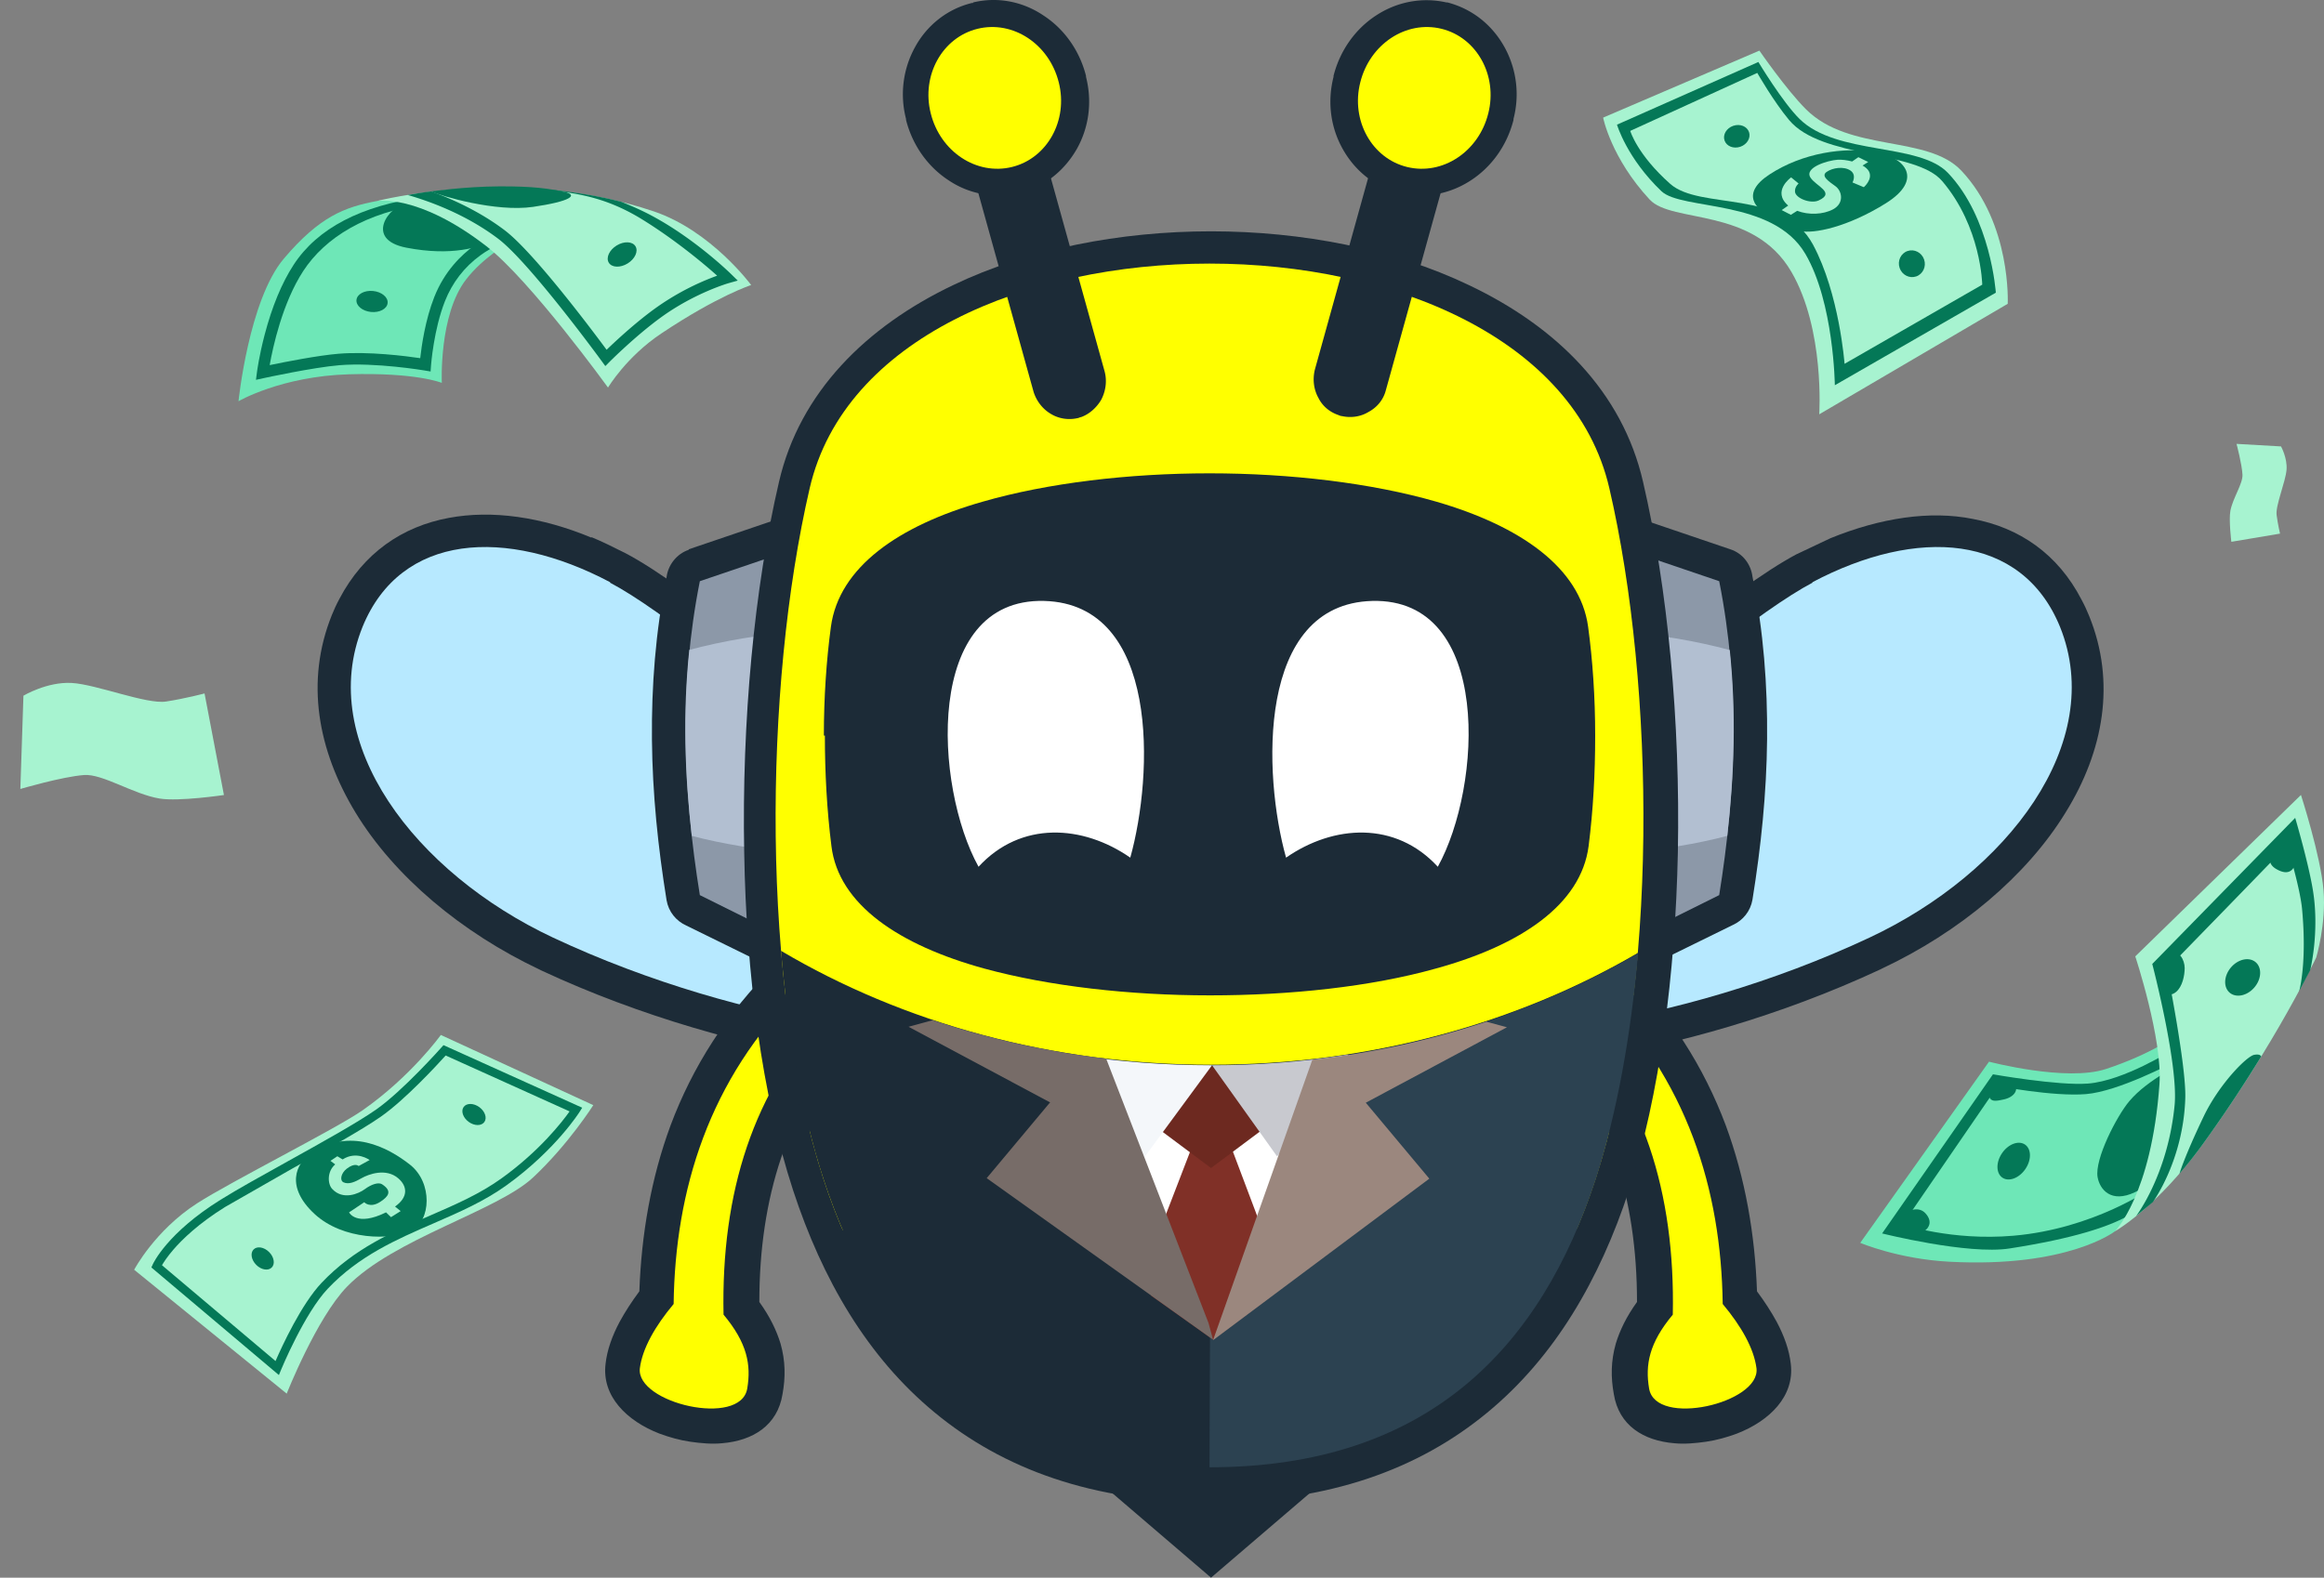<svg xmlns="http://www.w3.org/2000/svg" width="296" height="201" fill="none" xmlns:v="https://vecta.io/nano"><rect width="100%" height="100%" fill="#808080" stroke="none"/><style><![CDATA[.B{fill-rule:evenodd}.C{fill:#1c2b37}.D{fill:#a7f3d0}.E{fill:#047857}]]></style><path d="M75.717 78.109l-3.66-1.677c-4.88-2-9.567-2.774-13.42-2-3.403.645-6.228 2.58-7.962 5.87-.193.323-.385.774-.578 1.29-2.311 5.677-1.091 11.805 2.376 17.418 4.109 6.709 11.301 12.709 19.776 16.708l.257.129c11.814 5.548 24.592 9.096 34.673 10.58 8.412 1.225 14.383 1.483 15.154.451 1.348-3.032-3.66-10.257-10.787-18.191-11.622-13.031-28.702-26.772-35.829-30.578zm-.385-9.676c1.413.581 2.825 1.29 4.366 2.064 7.769 4.064 26.005 18.772 38.269 32.513 9.246 10.386 15.346 20.772 12.199 27.481-2.247 4.774-11.75 6.257-24.078 4.451-10.851-1.613-24.528-5.419-37.113-11.289l-.257-.129c-9.952-4.709-18.492-11.87-23.436-19.998-4.816-7.935-6.421-16.708-3.018-25.159.257-.645.578-1.355.963-2.064 3.082-5.87 8.026-9.225 13.934-10.321 5.522-1.032 11.815-.129 18.171 2.516v-.064z" class="C"/><path d="M77.707 74.174c-13.291-7.032-26.647-6.257-31.527 5.677-5.971 14.773 6.678 31.352 24.271 39.609 24.464 11.483 52.973 14.902 55.734 9.031 5.522-11.869-35.957-47.672-48.478-54.252v-.064z" fill="#b7e9ff" class="B"/><path d="M85.413 143.363c2.761-7.354 7.063-14.257 13.355-20.45 2.119-2.064 5.265-3.096 7.577-2.903 1.22.065 2.376.516 3.339 1.161 1.284.968 2.119 2.323 2.247 4.065.129 1.935-.706 4.193-3.082 6.773-4.302 4.516-7.384 9.741-9.374 15.547-1.862 5.548-2.761 11.676-2.761 18.32 1.348 1.871 2.183 3.613 2.697 5.29.642 2.258.642 4.322.257 6.451-.642 4-3.788 5.935-7.705 6.258-1.284.129-2.697 0-4.045-.194S85.22 183.1 84 182.649c-4.174-1.613-7.384-4.774-6.87-8.902.193-1.742.835-3.548 1.798-5.355.706-1.29 1.541-2.58 2.504-3.87.257-7.225 1.477-14.386 3.981-21.159zm3.082 26.513c-.706.903-1.284 1.742-1.669 2.58-.45.839-.706 1.613-.77 2.258-.064.71.578-.838 1.156-.58.642.258 1.348.451 2.055.58.578.065 1.156.129 1.605.129 0-.451 0-.903-.193-1.29-.257-.968-.899-2-1.926-3.29l-.257-.322v-.065z" class="C"/><path d="M101.85 126.074c-11.557 11.418-15.859 25.546-16.052 40.06-2.376 2.839-3.981 5.677-4.302 8.193-.514 4.451 12.842 7.548 13.677 2.581.514-3.032 0-5.806-3.018-9.419-.321-15.547 3.788-28.577 13.355-38.576 4.816-5.032-.963-5.484-3.724-2.774l.064-.065z" fill="#ff0" class="B"/><path d="M219.801 143.363c-2.761-7.354-7.063-14.257-13.355-20.45-2.119-2.064-5.266-3.096-7.577-2.903-1.22.065-2.376.516-3.339 1.161-1.284.968-2.119 2.323-2.247 4.065-.129 1.935.706 4.193 3.082 6.773 4.302 4.516 7.384 9.741 9.374 15.547 1.862 5.548 2.761 11.676 2.761 18.32-1.348 1.871-2.183 3.613-2.697 5.29-.642 2.258-.642 4.322-.256 6.451.642 4 3.788 5.935 7.705 6.258 1.284.129 2.697 0 4.045-.194s2.697-.581 3.917-1.032c4.173-1.613 7.384-4.774 6.87-8.902-.193-1.742-.835-3.548-1.798-5.355-.706-1.29-1.541-2.58-2.504-3.87-.257-7.225-1.477-14.386-3.981-21.159zm-3.082 26.513c.706.903 1.284 1.742 1.669 2.58.45.839.707 1.613.771 2.258.064.71-.578-.838-1.156-.58-.642.258-1.348.451-2.054.58-.578.065-1.156.129-1.606.129 0-.451 0-.903.193-1.29.257-.968.899-2 1.926-3.29l.257-.322v-.065z" class="C"/><path d="M203.364 126.074c11.557 11.418 15.859 25.546 16.052 40.06 2.376 2.839 3.981 5.677 4.302 8.193.514 4.451-12.842 7.548-13.677 2.581-.513-3.032 0-5.806 3.018-9.419.321-15.547-3.788-28.577-13.355-38.576-4.816-5.032.963-5.484 3.724-2.774l-.064-.065z" fill="#ff0" class="B"/><path d="M98.126 75.465l-5.329 1.806c-.963 5.677-1.348 11.289-1.284 16.837.064 5.677.578 11.353 1.413 17.03l3.852 1.935 1.348-37.608zm-10.402-5.483l13.484-4.58c.449-.129.963-.258 1.541-.194 2.311.064 4.173 2.064 4.109 4.387l-1.798 50.317c0 .581-.192 1.162-.449 1.742-1.027 2.129-3.532 2.968-5.651 1.935l-11.558-5.676c-1.284-.581-2.247-1.742-2.504-3.226-1.091-6.773-1.798-13.547-1.862-20.449-.064-6.838.45-13.74 1.862-20.707.193-1.548 1.284-2.967 2.825-3.484v-.064z" class="C"/><g class="B"><path d="M102.621 69.465l-13.484 4.58c-2.697 13.547-2.119 26.836 0 39.996l11.686 5.806 1.798-50.318v-.065z" fill="#8c98a8"/><path d="M87.788 82.819c-.835 7.999-.578 15.869.321 23.674 3.917 1.033 8.347 1.742 13.099 2.194l.963-28.255c-5.265.387-10.145 1.226-14.447 2.387h.064z" fill="#b2bfd1"/></g><path d="M228.792 70.627l4.366-2.064c6.357-2.58 12.649-3.548 18.107-2.451 5.907 1.097 10.851 4.451 13.869 10.322.385.71.706 1.419.963 2.064 3.403 8.386 1.862 17.159-3.018 25.029-4.944 8.064-13.484 15.224-23.372 19.869l-.257.129c-12.585 5.87-26.133 9.676-36.984 11.289-12.264 1.806-21.767.323-23.95-4.451-3.082-6.709 2.889-17.03 12.135-27.352 12.2-13.676 30.436-28.319 38.141-32.384zm7.641 5.741c-1.285.516-2.505 1.097-3.66 1.677-7.128 3.742-24.143 17.546-35.829 30.577-7.127 8-12.136 15.16-10.787 18.128.77 1.096 6.677.838 15.153-.387 10.081-1.484 22.794-5.032 34.673-10.58l.257-.129c8.476-3.935 15.667-9.999 19.776-16.708 3.468-5.677 4.688-11.805 2.376-17.418-.192-.516-.385-.968-.578-1.29-1.733-3.355-4.559-5.225-7.962-5.87-3.852-.71-8.54 0-13.419 2z" class="C"/><path d="M230.846 74.174c13.292-7.032 26.647-6.257 31.527 5.677 5.972 14.773-6.678 31.352-24.271 39.609-24.464 11.483-52.973 14.902-55.734 9.031-5.522-11.869 35.958-47.672 48.478-54.252v-.064z" fill="#b7e9ff" class="B"/><path d="M206.897 65.401l13.484 4.58c1.605.516 2.632 1.935 2.825 3.483 1.412 6.967 1.926 13.87 1.862 20.707-.064 6.903-.771 13.676-1.862 20.45-.257 1.483-1.22 2.645-2.504 3.225l-11.558 5.677c-2.119 1.032-4.623.129-5.65-1.935-.257-.581-.386-1.161-.45-1.742l-1.798-50.317c-.064-2.322 1.734-4.322 4.11-4.387.513 0 1.027 0 1.477.194l.064.064zm8.411 11.87l-5.329-1.806 1.348 37.608 3.853-1.935c.834-5.677 1.348-11.353 1.412-17.03.065-5.612-.321-11.225-1.284-16.837z" class="C"/><g class="B"><path d="M205.484 69.465l13.484 4.58c2.697 13.547 2.119 26.836 0 39.996l-11.686 5.806-1.798-50.318v-.065z" fill="#8c98a8"/><path d="M220.316 82.819c.835 7.999.578 15.869-.321 23.674-3.917 1.033-8.347 1.742-13.099 2.194l-1.027-28.255c5.265.387 10.145 1.226 14.447 2.387z" fill="#b2bfd1"/></g><path d="M209.272 61.402c3.146 13.547 4.752 30.513 4.431 47.221-.321 15.546-2.312 30.9-6.229 43.027-3.724 11.354-9.438 21.224-18.043 28.32-8.668 7.16-20.097 11.418-35.186 11.418s-26.519-4.258-35.187-11.418c-8.604-7.096-14.319-16.966-18.043-28.32-3.981-12.192-5.971-27.481-6.228-43.027-.321-16.708 1.284-33.739 4.43-47.221 2.633-11.418 11.109-19.804 22.217-25.094 9.567-4.58 21.253-6.838 32.811-6.838s23.244 2.258 32.811 6.838c11.172 5.29 19.584 13.612 22.216 25.094zm-4.43 47.092c.321-15.999-1.22-32.19-4.238-45.157-1.991-8.644-8.668-15.095-17.593-19.353-8.412-4-18.814-5.999-29.216-5.999s-20.804 2-29.215 5.999c-8.925 4.193-15.603 10.644-17.593 19.353-3.018 12.902-4.559 29.158-4.238 45.157.321 14.708 2.119 29.222 5.843 40.576 3.21 9.87 8.09 18.385 15.346 24.384 7.191 5.935 16.823 9.419 29.793 9.419s22.602-3.484 29.793-9.419c7.256-5.934 12.136-14.45 15.346-24.384 3.724-11.354 5.586-25.868 5.843-40.576h.129z" class="C"/><g class="B"><path d="M204.97 62.175c5.908 25.481 6.229 63.542-1.733 87.991-6.935 21.224-21.189 36.706-49.185 36.706s-42.249-15.482-49.184-36.706c-7.962-24.514-7.641-62.509-1.734-87.991 8.861-38.125 92.975-38.125 101.836 0z" fill="#ff0"/><path d="M100.117 127.782c.642 5.419 1.605 10.708 2.761 15.546 9.952 5.226 21.638 10.645 38.268 11.225l12.907 8.773 12.906-8.773c16.63-.58 28.316-5.999 38.268-11.225 1.156-4.838 2.119-10.127 2.761-15.546-11.943 9.031-31.398 15.417-53.935 15.417s-41.929-6.386-53.936-15.417zm100.166 30.19c-7.769 17.224-21.703 29.094-46.23 29.094s-38.462-11.87-46.231-29.094c7.448 4.967 18.492 8.128 30.692 8.644l15.539 11.677 15.538-11.677c12.2-.516 23.244-3.677 30.692-8.644z" class="C"/></g><path d="M101.015 129.265l1.028 6.516 1.477 7.096c4.879 2.516 10.209 5.161 16.245 7.16 6.164 2.065 13.227 3.548 21.445 3.871h.193l12.713 8.644 12.714-8.644h.193c8.218-.323 15.217-1.806 21.445-3.871 6.1-1.999 11.366-4.644 16.245-7.16.578-2.258 1.028-4.645 1.477-7.096.386-2.129.707-4.322 1.028-6.516-6.1 4.322-13.87 7.999-22.859 10.58s-19.263 4.064-30.178 4.064-21.189-1.484-30.179-4.064-16.823-6.258-22.858-10.58h-.129zm-.321 6.645c-.449-2.645-.899-5.354-1.22-8.128l-.193-1.549 1.284.968c6.1 4.645 14.19 8.515 23.693 11.225 8.861 2.516 19.006 3.999 29.793 3.999s20.933-1.483 29.793-3.999c9.503-2.71 17.594-6.645 23.694-11.225l1.284-.968-.193 1.549c-.321 2.774-.706 5.483-1.22 8.128-.449 2.58-.963 5.096-1.541 7.483v.322c-.064 0-.321.129-.321.129-5.008 2.581-10.402 5.29-16.694 7.355-6.229 2.064-13.292 3.612-21.639 3.935l-13.099 8.902-13.098-8.902c-8.283-.323-15.346-1.807-21.639-3.935s-11.75-4.774-16.694-7.355l-.257-.129v-.322c-.642-2.451-1.156-4.967-1.605-7.483h-.129zm100.231 22.191c-3.917 8.709-9.439 16.127-17.08 21.288-7.64 5.225-17.4 8.193-29.793 8.193s-22.152-3.032-29.793-8.193c-7.641-5.225-13.163-12.579-17.08-21.288l-.963-2.129 1.927 1.29c3.66 2.452 8.283 4.452 13.484 5.935 5.136 1.419 10.851 2.387 16.887 2.581h.192l15.346 11.482 15.282-11.482h.193c6.035-.258 11.75-1.162 16.887-2.645 5.201-1.484 9.76-3.484 13.484-5.935l1.926-1.29-.963 2.128.064.065zm-17.85 20.449c6.806-4.644 11.879-11.095 15.667-18.707-3.403 2-7.448 3.677-11.879 4.902-5.201 1.484-10.915 2.387-16.951 2.645l-15.796 11.87-15.795-11.87c-6.036-.258-11.815-1.161-16.951-2.645-4.431-1.225-8.476-2.902-11.879-4.902 3.724 7.612 8.797 14.063 15.667 18.707 7.448 5.032 16.887 8 29.023 8s21.638-2.903 29.022-8h-.128z" class="C"/><path d="M114.178 81.271c-.513 3.935-.834 8.322-.834 12.708s.256 8.773.77 12.966c.45 3.484 5.779 6.387 13.291 8.516 7.513 2.064 17.016 3.096 26.583 3.096s19.07-1.032 26.583-3.096c7.576-2.065 12.842-4.968 13.291-8.516.514-4.193.771-8.644.771-12.966s-.257-8.773-.835-12.708c-.514-3.742-5.779-6.709-13.292-8.902s-17.015-3.29-26.582-3.29-19.07 1.097-26.583 3.29-12.777 5.161-13.291 8.902h.128zm-9.246 12.45c0-4.838.321-9.612.899-13.87 1.027-7.612 8.668-12.902 19.327-15.934 8.283-2.387 18.621-3.613 28.894-3.613s20.611 1.226 28.894 3.613c10.659 3.096 18.3 8.386 19.327 15.934.578 4.258.899 8.967.899 13.87s-.256 9.483-.834 14.063c-.963 7.483-8.669 12.644-19.456 15.611-8.283 2.323-18.556 3.419-28.766 3.419s-20.482-1.161-28.765-3.419c-10.787-2.967-18.557-8.128-19.456-15.611-.578-4.58-.834-9.354-.834-14.063h-.129z" class="C"/><g class="B"><path d="M110.005 80.432c-1.092 8.064-1.156 17.934 0 26.836 2.632 20.45 85.526 20.45 88.159 0 1.156-8.902 1.092-18.772 0-26.836-2.825-21.159-85.27-21.159-88.095 0h-.064z" class="C"/><path d="M143.96 109.267c-6.036-4.193-13.934-4.709-19.327 1.162-5.651-10.193-6.999-34.255 8.347-33.868 14.768.387 13.933 22.127 10.98 32.706zm19.841 0c6.036-4.193 13.933-4.709 19.327 1.162 5.65-10.193 6.999-34.255-8.347-33.868-14.768.387-13.934 22.127-10.98 32.706z" fill="#fff"/></g><g class="C"><path d="M126.25 12.891h-.065v.194l9.824 35.351s0 .065.065.129h.128s.064 0 .129-.065v-.129l-9.76-35.158v-.193c-.065 0-.129 0-.129-.065h-.128l-.064-.065zm-1.156-4.193a4.76 4.76 0 0 1 3.531.452c1.028.581 1.862 1.613 2.248 2.838l9.824 35.351c.321 1.226.128 2.516-.45 3.613-.578.968-1.477 1.806-2.568 2.193-.129 0-.321.129-.45.129-1.155.258-2.375.065-3.338-.516-1.028-.581-1.863-1.613-2.248-2.838l-9.824-35.351c-.321-1.226-.128-2.516.45-3.613.578-1.032 1.605-1.871 2.825-2.258z"/><path d="M125.608 10.697c1.284-.387 2.632.387 3.017 1.742l9.824 35.351c.386 1.29-.385 2.645-1.733 3.032-1.284.387-2.633-.387-3.018-1.677l-9.824-35.351c-.385-1.29.385-2.645 1.669-3.032l.065-.064z" class="B"/><path d="M123.938.311c3.211-.774 6.421-.065 8.989 1.677 2.569 1.677 4.559 4.387 5.394 7.677v.129c.835 3.29.321 6.515-1.156 9.16-1.541 2.709-4.045 4.838-7.255 5.612h-.129c-3.21.774-6.421.129-8.989-1.613-2.568-1.677-4.559-4.387-5.394-7.677v-.129a12.45 12.45 0 0 1 1.156-9.16c1.477-2.709 4.045-4.838 7.256-5.612h.128V.311zm5.137 7.29c-1.092-.71-2.44-1.032-3.724-.71s-2.248 1.161-2.89 2.322c-.642 1.226-.899 2.774-.513 4.322.385 1.613 1.348 2.903 2.504 3.677 1.091.71 2.44 1.032 3.724.71.578-.129 1.092-.387 1.541-.71 1.669-1.29 2.44-3.548 1.862-5.935-.385-1.613-1.348-2.903-2.504-3.677z"/></g><path d="M124.516 3.666c4.495-1.097 9.118 1.935 10.338 6.838 1.22 4.838-1.477 9.676-5.972 10.773s-9.117-1.935-10.337-6.838c-1.22-4.838 1.476-9.676 5.971-10.773z" fill="#ff0" class="B"/><g class="C"><path d="M181.919 12.891h-.192l-.065.064v.194c-.064 0-9.824 35.158-9.824 35.158v.129s0 .065.129.065h.128s.064 0 .064-.129l9.824-35.351v-.194l-.064.065zm-2.376-4c1.028-.581 2.312-.774 3.532-.452 1.284.387 2.247 1.226 2.825 2.258s.771 2.322.45 3.613l-9.824 35.351c-.321 1.29-1.156 2.258-2.248 2.838-.963.581-2.183.774-3.339.516-.128 0-.321-.065-.449-.129-1.156-.387-2.055-1.161-2.568-2.193-.578-1.032-.771-2.322-.45-3.613l9.824-35.351a4.54 4.54 0 0 1 2.247-2.838z"/><path d="M182.497 10.891c-1.284-.387-2.633.387-3.018 1.742l-9.824 35.351c-.385 1.29.385 2.645 1.67 3.032s2.632-.387 3.017-1.677l9.824-35.351c.386-1.29-.385-2.645-1.733-3.032l.064-.064z" class="B"/><path d="M182.754 7.149c-1.285-.323-2.633 0-3.725.71-1.219.774-2.118 2.064-2.504 3.612-.578 2.387.257 4.645 1.862 5.935.45.323.964.581 1.541.71h.065c1.284.322 2.632 0 3.724-.71 1.22-.774 2.119-2.064 2.504-3.612.385-1.613.128-3.161-.514-4.387-.642-1.161-1.605-2-2.889-2.322l-.064.065zm-7.513-5.161c2.633-1.742 5.843-2.387 8.989-1.677h.129c3.21.839 5.714 2.903 7.256 5.677a12.45 12.45 0 0 1 1.155 9.16v.129c-.834 3.29-2.825 5.999-5.393 7.677-2.633 1.742-5.843 2.387-8.99 1.677h-.128c-3.21-.839-5.715-2.903-7.256-5.677-1.476-2.645-1.99-5.87-1.155-9.16v-.129c.834-3.29 2.825-5.999 5.393-7.677z"/></g><path d="M183.588 3.666c-4.494-1.097-9.117 1.935-10.337 6.838-1.22 4.838 1.476 9.676 5.971 10.773s9.118-1.935 10.338-6.838c1.22-4.838-1.477-9.676-5.972-10.773z" fill="#ff0" class="B"/><g class="C"><path d="M153.795 200.613l-13.034-11.16v-4.58l13.484 1.29 13.484-1.29v4.58L154.245 201l-.45-.387z"/><path d="M99.475 121.137c.899 10.58 2.632 20.579 5.393 29.029 6.935 21.224 21.189 36.706 49.185 36.706s42.249-15.482 49.184-36.706c2.697-8.386 4.495-18.32 5.393-28.771-15.346 8.967-34.095 14.257-54.385 14.257s-39.296-5.354-54.77-14.515z" class="B"/></g><path d="M154.052 186.937c27.996 0 42.25-15.482 49.185-36.706 2.696-8.386 4.494-18.321 5.393-28.771-15.346 8.967-34.095 14.257-54.385 14.257l-.193 51.22z" fill="#2c4251" class="B"/><path d="M139.413 142.296l5.072 14.515h19.52v-14.515h-24.592z" fill="#fff"/><path d="M156.749 145.973h-4.88l-6.036 15.676.771 3.419 7.898 5.612 7.255-5.419.899-3.612-5.907-15.676z" fill="#803027"/><path d="M144.485 141.522l9.824-5.741 9.695 5.741-9.759 7.29-9.76-7.29z" fill="#6d2920"/><path d="M145.834 147.328l8.539-11.612h-.128c-5.907 0-11.686-.452-17.272-1.29 1.798 3.548 4.559 7.805 8.861 12.966v-.064z" fill="#f4f7fa" class="B"/><path d="M162.657 147.328c4.366-5.161 7.191-9.418 9.053-12.966-5.586.903-11.429 1.355-17.336 1.355l8.283 11.611z" fill="#c8c9cf"/><path d="M133.762 140.426l-8.09 9.676 28.83 20.578-.578-2.128-13.035-33.674a111.2 111.2 0 0 1-22.088-4.903l-3.082.839 17.979 9.612h.064z" fill="#776c68"/><path d="M154.502 170.68v.194-.129l27.546-20.579-8.091-9.676 17.979-9.612-2.633-.71c-6.998 2.323-14.447 4-22.152 4.839l-12.649 35.738v-.065z" fill="#9b877e"/><path d="M204.186 14.986s1 5.131 5.924 10.437c2.871 3.094 13.216.883 18.065 9.232 4.258 7.332 3.535 18.13 3.535 18.13l24.007-14.08s.494-10.162-5.899-16.955c-4.329-4.601-14.235-2.289-19.793-7.826-2.52-2.51-5.937-7.475-5.937-7.475l-19.902 8.536z" class="D"/><path d="M205.951 15.882s1.242 4.255 5.66 8.477c2.593 2.478 14.188.924 18.33 7.984 3.638 6.2 3.757 16.737 3.757 16.737l20.505-11.792s-.628-9.519-6.099-15.258c-3.705-3.887-14.144-2.2-18.901-6.876-2.156-2.12-5.245-7.256-5.245-7.256l-18.007 7.985z" class="E"/><path d="M207.638 16.675s.884 3.023 5.095 6.753c3.813 3.377 14.344.609 18.177 7.73 3.367 6.253 4.024 15.193 4.024 15.193l17.538-10.083s-.124-7.368-5.109-13.203c-3.376-3.951-15.359-2.831-19.487-7.767-1.998-2.389-4.059-6.009-4.059-6.009l-16.179 7.388z" class="D"/><path d="M225.616 27.582c-1.993-.851-3.96-2.905-.274-5.333 4.23-2.786 9.563-3.54 13.462-2.887s6.224 3.511 1.392 6.534-9.19 3.94-10.981 3.523-3.599-1.837-3.599-1.837zm-2.848-10.752c.249.737-.247 1.573-1.108 1.867s-1.763-.063-2.012-.8.246-1.573 1.108-1.867 1.762.063 2.012.8zm22.299 16.236c.304.894-.149 1.858-1.011 2.153s-1.806-.191-2.109-1.085.15-1.858 1.011-2.153 1.806.191 2.109 1.085z" class="E"/><path d="M237.228 21.09l.718-.451-1.25-.613-.793.546c-.664-.174-1.346-.253-1.845-.221-1.252.08-4.274.98-3.472 2.262.691 1.107 3.229 1.915 1.065 2.919-1.036.481-2.976-.279-3.03-1.12-.04-.629.46-1.032.46-1.032l-.951-.782s-2.495 1.765-.375 3.591l-.825.578 1.165.601.809-.509c1.445.561 3.318.483 4.568-.19 1.457-.785 1.144-2.33.308-2.941s-1.905-1.287-1.128-1.827 2.199-.737 3.024-.18.27 1.525.27 1.525l1.441.603s1.181-1.008.655-2.012c-.151-.287-.444-.538-.814-.748zm53.297 35.785s.824 1.471.704 2.981-1.42 4.557-1.264 5.76.435 2.37.435 2.37l-6.201 1.042s-.341-2.789-.122-3.949c.306-1.616 1.595-3.461 1.539-4.598-.067-1.35-.756-3.93-.756-3.93l5.665.324zM2.983 88.634s3.012-1.799 6.153-1.623 9.529 2.75 12.017 2.365 4.899-1.029 4.899-1.029l2.469 12.941s-5.771.853-8.191.45c-3.37-.56-7.261-3.171-9.619-2.997-2.798.207-8.119 1.777-8.119 1.777l.393-11.883z" class="D"/><path d="M72.968 27.121l-22.66-1.869-2.331.364c-4.041.769-7.24 1.926-11.822 7.331-4.458 5.257-5.778 18.171-5.778 18.171s5.441-3.181 14.063-3.433 11.832 1.096 11.832 1.096-.386-8.656 3.076-13.157c4.314-5.608 13.619-8.503 13.619-8.503z" fill="#6ee7b7"/><g class="E"><path d="M32.601 48.39l.135-1.031c.011-.083.273-2.058.975-4.728.947-3.6 2.188-6.593 3.689-8.896 3.029-4.649 8.596-7.553 16.546-8.633l.195.915c-7.513 1.02-12.735 4.242-15.522 8.519-2.65 4.066-3.864 9.692-4.272 11.982 1.936-.402 6.108-1.226 8.751-1.447 3.824-.32 8.58.289 10.425.562.164-1.504.636-4.875 1.792-7.797 1.314-3.321 3.479-5.382 5.065-6.526 1.726-1.246 3.146-1.704 3.205-1.723l.439 1.395c-.011.004-1.296.425-2.84 1.55-2.053 1.495-3.572 3.462-4.515 5.845-1.425 3.601-1.765 8.106-1.768 8.152l-.058.802-.789-.134c-.062-.011-6.27-1.049-10.834-.667-3.365.282-9.544 1.626-9.606 1.64l-1.012.221z"/><path d="M51.82 25.855c-2.282.38-5.474 4.648-.072 5.698 5.859 1.139 9.355-.07 11.218-.955s-5.677-4.365-5.677-4.365l-5.469-.378z"/></g><path d="M47.978 25.617s5.229-1.024 13.988 5.761c5.593 4.333 15.475 17.999 15.475 17.999s2.326-3.911 6.777-6.884c7.231-4.831 11.456-6.177 11.456-6.177s-5.081-6.903-12.365-9.372c-17.564-5.955-35.33-1.326-35.33-1.326z" class="D"/><g class="E"><path d="M92.832 36.066l1.133-.318-.842-.825c-.213-.209-5.294-5.153-11.271-8.03-.871-.419-1.794-.816-2.735-1.189-3.247-.82-6.454-1.316-9.505-1.584 3.048.531 6.973.625 12.175 3.831 4.155 2.561 7.876 5.663 9.554 7.173a32.78 32.78 0 0 0-7.944 4.202c-2.551 1.851-5.048 4.186-6.136 5.236-1.939-2.622-9.309-12.443-12.975-15.221-3.244-2.459-6.85-4.04-9.304-4.934-.041-.015-.034-.005-.074-.019-1.16.135-2.073.31-2.978.457 2.518.717 7.296 2.368 11.539 5.584 3.995 3.028 13.07 15.444 13.162 15.569l.467.641.559-.561c.032-.033 3.293-3.296 6.533-5.646 4.296-3.117 8.598-4.352 8.641-4.365z"/><path d="M54.908 24.387c1.205.568 8.236 2.666 12.992 1.968s5.858-1.51 3.931-1.917-3.885-.717-8.268-.694-8.655.643-8.655.643zm25.027 9.181c-.94.576-2.013.53-2.397-.103s.066-1.613 1.005-2.189 2.013-.53 2.397.103-.066 1.613-1.005 2.189zm-32.681 6.177c-1.095-.11-1.924-.797-1.85-1.535s1.021-1.247 2.116-1.137 1.924.797 1.85 1.535-1.021 1.247-2.116 1.137z"/></g><path d="M283.228 126.64c-.848.309-3.755 5.823-14.98 9.549-5.05 1.676-14.913-.927-14.913-.927l-16.403 23.081s4.81 2.054 11.327 2.404c15.165.813 21.135-3.891 21.135-3.891l3.845-3.499 9.989-26.717z" fill="#6ee7b7"/><g class="E"><path d="M276.771 133.715s-6.22 3.977-10.833 4.335c-3.78.294-12.101-1.18-12.101-1.18l-14.118 20.274s10.891 2.74 16.219 1.916c16.657-2.577 17.235-6.131 17.235-6.131l.765-1.495s-7.301 5.121-17.49 6c-7.922.685-14.111-1.445-14.111-1.445l12.103-17.63s7.059 1.369 11.226 1.035 11.085-4.019 11.085-4.019l.02-1.66zm3.271.583c-2.222 1.229-6.482 3.201-8.839 5.995-1.61 1.91-4.442 7.41-4.039 9.684.275 1.55 1.7 3.373 4.765 1.908s5.987-3.49 5.987-3.49l2.126-14.097z"/><path d="M275.623 138.976l.267-.92-1.509.426-.259 1.057c-.69.354-1.322.802-1.718 1.204-.994 1.012-2.867 4.046-1.235 4.522 1.409.41 4.149-.822 3.077 1.654-.514 1.186-2.714 2.008-3.387 1.34-.504-.499-.384-1.215-.384-1.215l-1.385.059s-.782 3.366 2.366 3.305l-.263 1.107 1.43-.371.301-1.038c1.635-.617 3.154-2.093 3.703-3.601.641-1.759-.776-2.824-1.936-2.708s-2.564.352-2.313-.688 1.3-2.278 2.411-2.431 1.366 1.081 1.366 1.081l1.663-.579s.242-1.739-.951-2.187c-.342-.128-.776-.119-1.244-.017z"/></g><path d="M293.065 101.28l-21.102 20.565s3.492 10.554 3.08 16.29c-1.012 14.108-5.68 18.744-5.68 18.744s5.353-3.001 11.366-11.338c9.16-12.701 14.286-23.569 14.286-23.569s1.28-4.241.922-8.577-2.872-12.115-2.872-12.115z" class="D"/><g class="E"><path d="M272.075 154.921s4.03-5.242 4.896-14.108c.506-5.177-2.844-18.001-2.844-18.001L292.33 104.2s1.689 5.717 2.261 9.243c.865 5.329-.35 10.173-.35 10.173l-1.399 2.652s1.015-3.505.363-10.471c-.251-2.674-1.9-8.197-1.95-8.065s-15.262 15.736-15.262 15.736 2.462 12.276 2.34 16.396c-.236 7.994-4.134 13.286-4.134 13.286l-2.124 1.771zm5.518-5.392s.549-1.985 3.073-7.273c1.946-4.079 5.462-7.679 6.437-7.865.637-.121.836.065.898.209-2.032 3.316-4.484 7.077-7.323 11.014a57.35 57.35 0 0 1-3.085 3.915zm-22.565.5c.813.567 2.122.088 2.923-1.071s.792-2.558-.022-3.126-2.122-.088-2.923 1.071-.791 2.558.022 3.126zm28.945-23.571c.816.712 2.224.426 3.145-.64s1.006-2.505.19-3.218-2.224-.425-3.144.64-1.007 2.506-.191 3.218zm-41.72 30.392c1.513 1.207 4.784-.295 2.983-2.269-1.292-1.416-3.917.449-3.485 1.891l.502.378zm12.67-19.157c2.385-.201 2.501 1.914.251 2.388-.96.202-1.796.411-1.882-.749-.058-.79.76-1.642 1.38-1.639h.251z"/><path d="M276.5 121.939c.989-1.211 1.76.406 1.756 1.386s-.291 2.383-1.098 3.05c-1.102.911-1.577-.346-1.884-1.537-.299-1.156.066-1.791.85-2.647l.376-.252zm15.555-16.258h.377c.282 1.636.752 6.933-2.509 5.041-2.338-1.356.862-4.033 2.132-5.041z"/></g><path d="M17.088 161.77s2.634-4.997 8.011-8.458c4.362-2.809 17.71-9.497 21.095-11.866 6.189-4.331 9.954-9.588 9.954-9.588l19.418 8.942s-3.144 4.978-7.669 9.212c-4.583 4.287-17.727 7.778-23.696 13.913-3.864 3.972-7.684 13.629-7.684 13.629l-19.43-15.784z" class="D"/><g class="E"><path d="M35.523 175.187l-16.24-13.707.166-.374c.072-.162 1.838-4.011 8.646-8.253 2.13-1.328 5.242-3.056 8.536-4.885 4.345-2.413 8.838-4.908 11.248-6.588 3.427-2.39 8.291-7.871 8.34-7.926l.265-.3 17.669 7.972-.332.53c-.031.05-.782 1.239-2.305 2.989-1.398 1.608-3.742 4.013-6.965 6.337-2.872 2.071-6.02 3.44-9.353 4.889-4.662 2.026-9.482 4.122-13.445 8.308-2.978 3.144-5.916 10.247-5.946 10.318l-.283.69zm-14.892-13.993l14.463 12.207c.828-1.902 3.284-7.238 5.872-9.972 4.116-4.347 9.04-6.487 13.802-8.557 3.278-1.425 6.374-2.771 9.15-4.774 4.827-3.481 7.682-7.167 8.63-8.501l-15.784-7.122c-1.084 1.202-5.162 5.635-8.265 7.798-2.456 1.713-6.974 4.221-11.342 6.648l-8.489 4.856c-3.393 2.114-5.45 4.116-6.578 5.423-.775.898-1.229 1.599-1.458 1.994z"/><path d="M39.708 146.858c-2.148 1.4-3.298 4.407.33 7.783s9.793 3.409 12.339 2.161 2.742-6.137-.158-8.418-7.638-4.702-12.511-1.526zm-5.439 12.652c.639.635.792 1.519.343 1.973s-1.33.309-1.969-.326-.792-1.518-.343-1.973 1.33-.309 1.969.326zm26.783-18.455c.726.531 1.011 1.381.635 1.898s-1.269.506-1.995-.025-1.011-1.382-.635-1.899 1.269-.506 1.995.026z"/></g><path d="M49.8 155.071l1.231-.773-.718-.581c1.696-1.188 1.591-2.567.426-3.584-1.565-1.367-3.812-.531-4.672-.036s-1.651.838-2.304.541c-.539-.245-.323-1.184.396-1.739 1.059-.819 1.521-.343 1.521-.343l1.398-.764s-1.648-1.229-3.441-.077l-.671-.404-.876.586.605.452c-1.037.877-.991 2.468-.391 3.119 1.384 1.501 3.396.602 4.148.043.9-.667 1.779-.91 2.209-.631 1.358.88.788 1.568-.207 2.224-1.341.883-2.061.063-2.061.063l-1.935 1.294s.927 1.871 4.711-.003l.631.613z" class="D"/></svg>